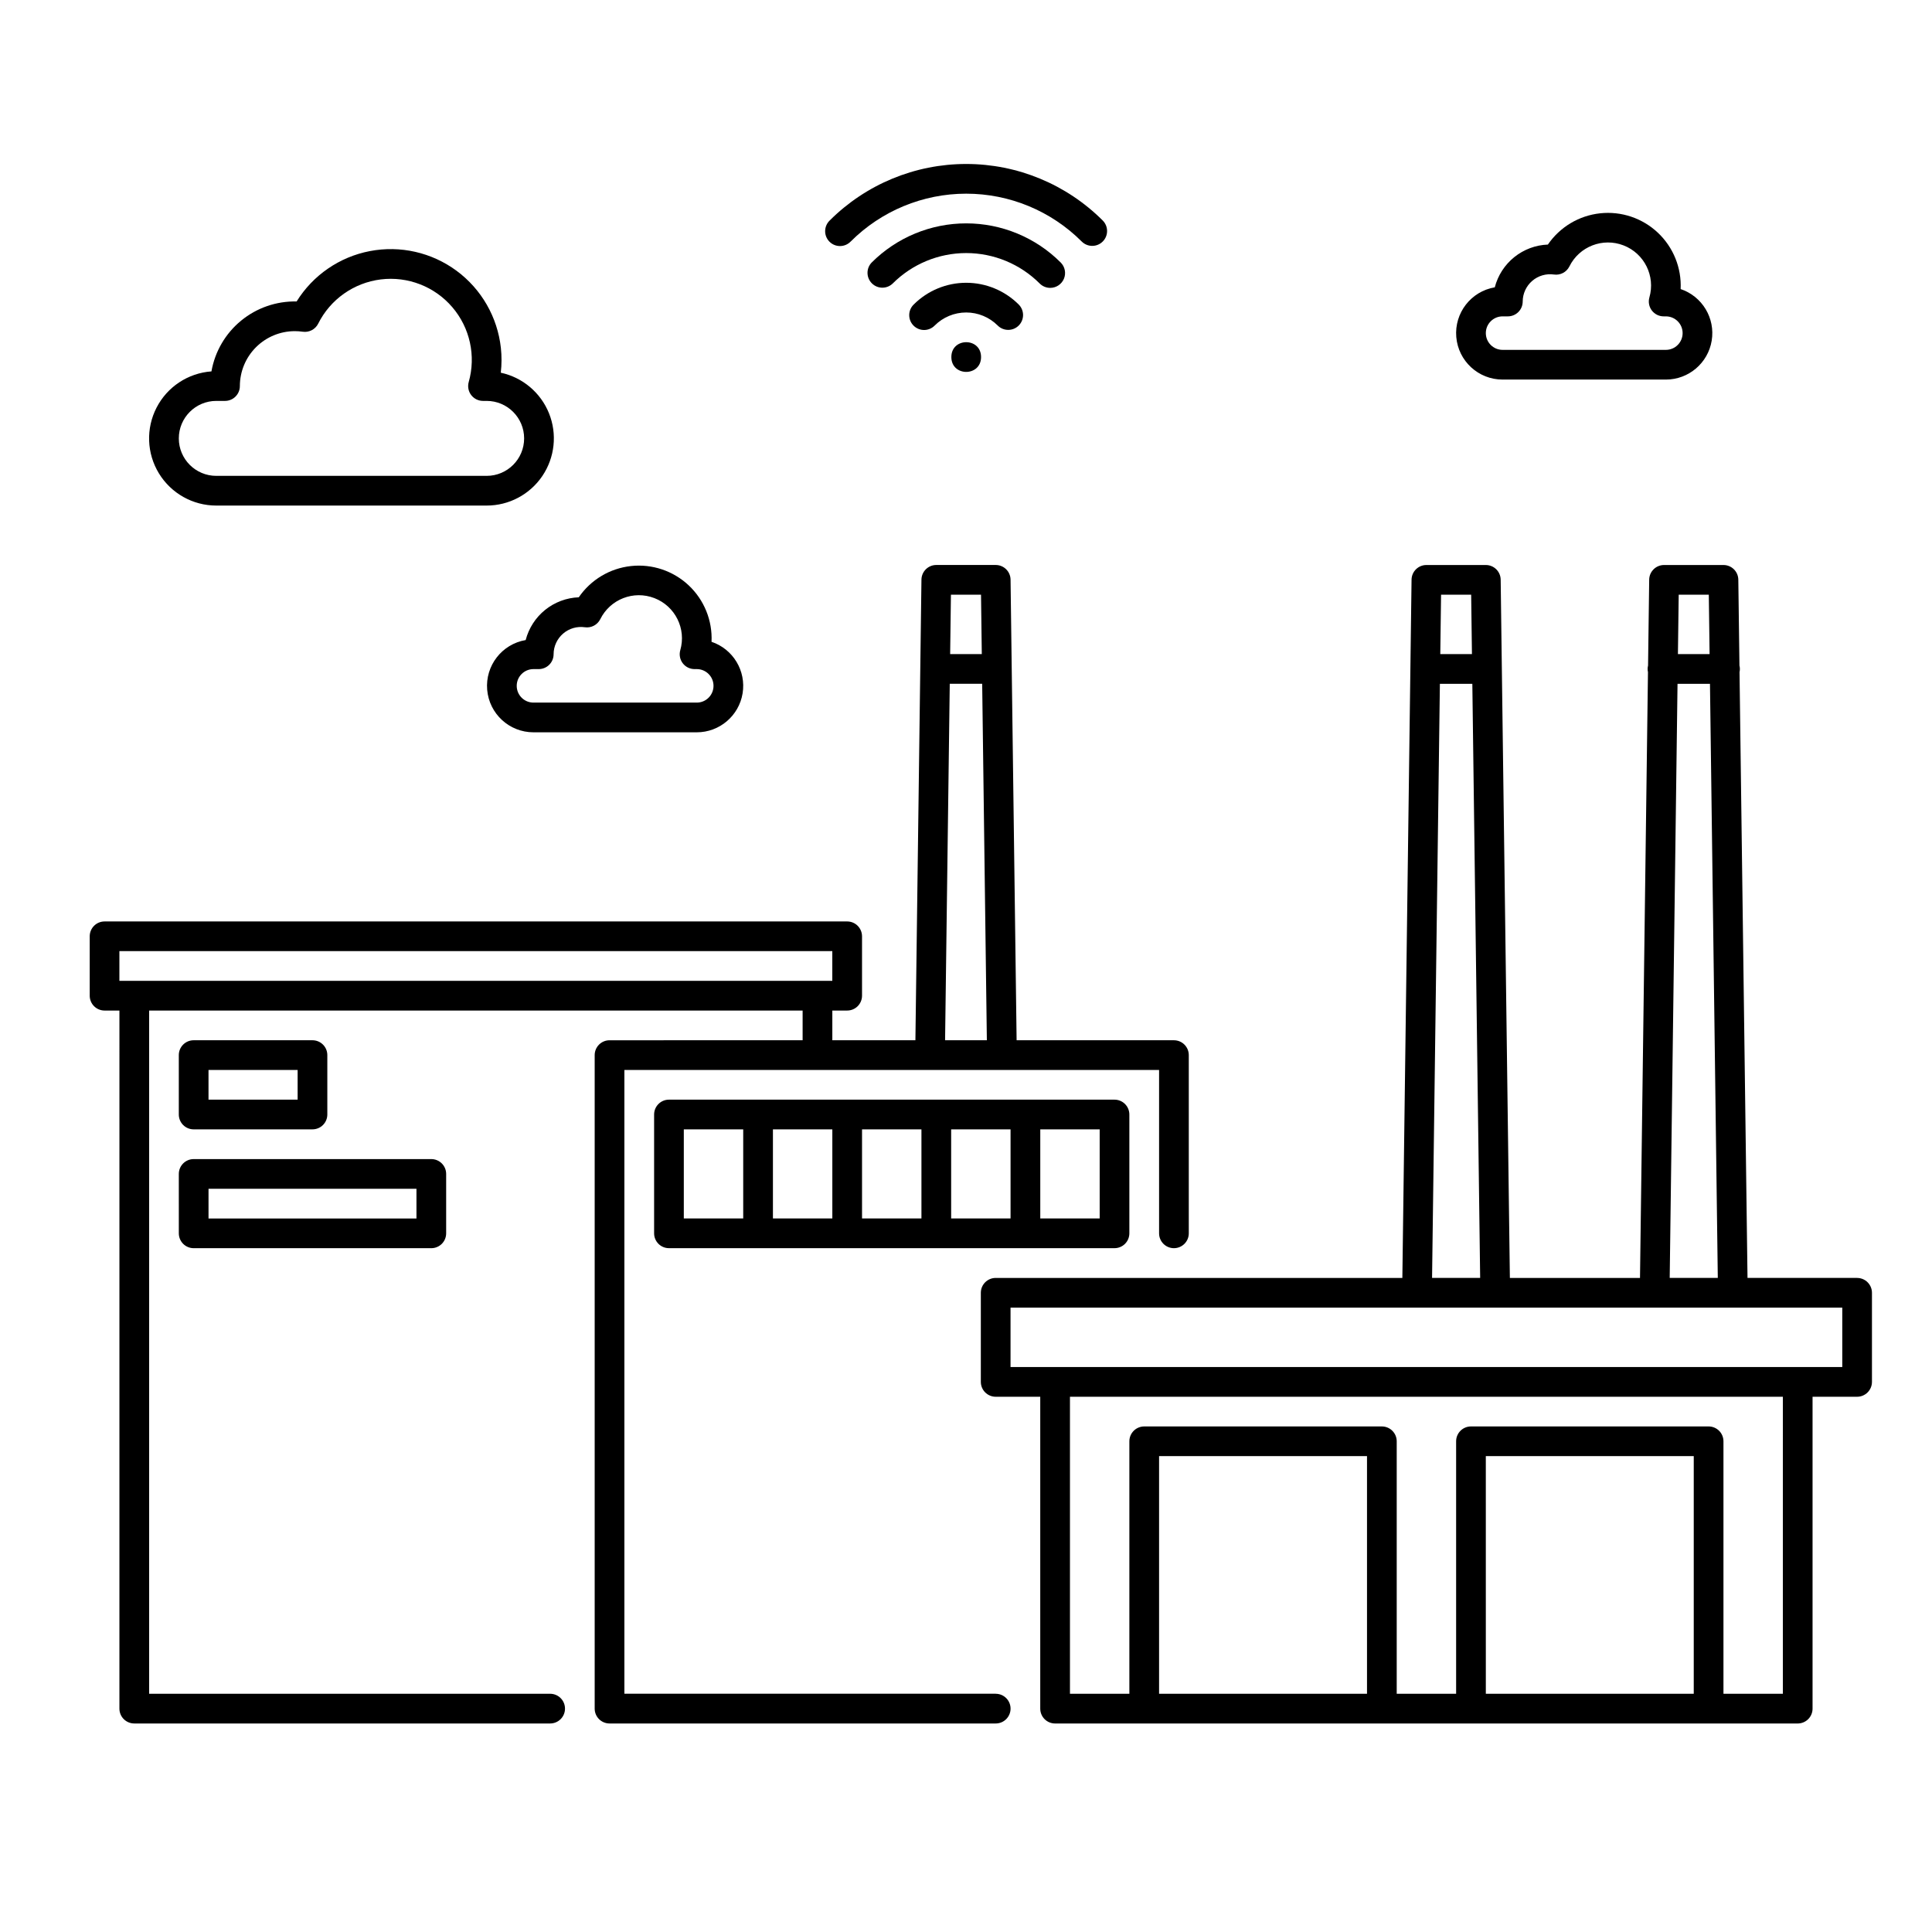 <?xml version="1.0" encoding="UTF-8"?>
<!-- Uploaded to: ICON Repo, www.svgrepo.com, Generator: ICON Repo Mixer Tools -->
<svg fill="#000000" width="800px" height="800px" version="1.1" viewBox="144 144 512 512" xmlns="http://www.w3.org/2000/svg">
 <g>
  <path d="m407.87 592.86h-98.402v-165.31h141.7v43.297c0 2.172 1.762 3.934 3.934 3.934 2.176 0 3.938-1.762 3.938-3.934v-47.234c0-1.043-0.414-2.043-1.152-2.781s-1.738-1.152-2.785-1.152h-41.691l-1.605-122.07c-0.027-2.152-1.781-3.883-3.934-3.883h-15.746c-2.152 0-3.906 1.73-3.934 3.883l-1.602 122.07h-22.016v-7.871h3.938v-0.004c1.043 0 2.043-0.414 2.781-1.152 0.738-0.738 1.152-1.738 1.152-2.781v-15.746c0-1.043-0.414-2.043-1.152-2.781s-1.738-1.152-2.781-1.152h-196.8c-2.176 0-3.938 1.762-3.938 3.934v15.746c0 1.043 0.414 2.043 1.152 2.781 0.738 0.738 1.738 1.152 2.785 1.152h3.938l-0.004 185c0 1.043 0.414 2.043 1.152 2.781s1.742 1.152 2.785 1.152h110.21c2.176 0 3.938-1.762 3.938-3.934 0-2.176-1.762-3.938-3.938-3.938h-106.27v-181.06h173.18v7.871l-51.168 0.004c-2.176 0-3.938 1.762-3.938 3.934v173.19c0 1.043 0.414 2.043 1.152 2.781s1.742 1.152 2.785 1.152h102.34c2.172 0 3.934-1.762 3.934-3.934 0-2.176-1.762-3.938-3.934-3.938zm-232.23-196.8h188.93v7.871h-188.93zm228.34-94.465 0.207 15.742h-8.387l0.207-15.742zm-8.285 23.617h8.594l1.238 94.465h-11.07z"/>
  <path d="m636.16 482.66h-29.051l-2.117-160.54v-0.004c0.133-0.57 0.125-1.168-0.02-1.738l-0.301-22.762c-0.027-2.152-1.781-3.883-3.938-3.883h-15.742c-2.156 0-3.91 1.73-3.938 3.883l-0.301 22.762c-0.145 0.57-0.152 1.168-0.023 1.738l-2.113 160.55h-34.484l-2.438-185.05c-0.027-2.152-1.781-3.883-3.938-3.883h-15.742c-2.156 0-3.91 1.73-3.938 3.883l-2.438 185.05h-107.77c-2.176 0-3.938 1.762-3.938 3.934v23.617c0 1.043 0.414 2.043 1.152 2.781 0.738 0.738 1.742 1.156 2.785 1.156h11.809v82.656c0 1.043 0.414 2.043 1.152 2.781s1.738 1.152 2.781 1.152h196.8c1.047 0 2.047-0.414 2.785-1.152s1.152-1.738 1.152-2.781v-82.656h11.809c1.043 0 2.043-0.418 2.781-1.156 0.738-0.738 1.152-1.738 1.152-2.781v-23.617c0-1.043-0.414-2.043-1.152-2.781-0.738-0.738-1.738-1.152-2.781-1.152zm-39.309-181.06 0.207 15.742h-8.391l0.207-15.742zm-8.289 23.617h8.598l2.074 157.44h-12.746zm-54.688-23.617 0.207 15.742h-8.391l0.207-15.742zm-8.289 23.617h8.598l2.074 157.44h-12.746zm-74.418 267.65v-62.977h55.105v62.977zm86.594 0-0.004-62.977h55.105v62.977zm78.719 0h-15.746v-66.914c0-1.043-0.414-2.043-1.152-2.781s-1.738-1.152-2.781-1.152h-62.977c-2.176 0-3.938 1.762-3.938 3.934v66.914h-15.742v-66.914c0-1.043-0.418-2.043-1.156-2.781s-1.738-1.152-2.781-1.152h-62.977c-2.172 0-3.938 1.762-3.938 3.934v66.914h-15.742v-78.719h188.93zm15.742-86.594h-220.42v-15.742h220.42z"/>
  <path d="m321.28 435.42c-2.172 0-3.934 1.762-3.934 3.938v31.488c0 1.043 0.414 2.043 1.152 2.781 0.738 0.738 1.738 1.152 2.781 1.152h118.08c1.043 0 2.043-0.414 2.781-1.152 0.738-0.738 1.152-1.738 1.152-2.781v-31.488c0-1.043-0.414-2.047-1.152-2.785s-1.738-1.152-2.781-1.152zm51.168 7.871h15.742v23.617h-15.742zm-7.871 23.617h-15.742v-23.617h15.742zm31.488-23.617h15.742v23.617h-15.742zm-70.848 0h15.742v23.617h-15.742zm110.21 23.617h-15.742v-23.617h15.742z"/>
  <path d="m195.32 443.29h31.488c1.047 0 2.047-0.414 2.785-1.152 0.738-0.738 1.152-1.738 1.152-2.781v-15.746c0-1.043-0.414-2.043-1.152-2.781-0.738-0.738-1.738-1.152-2.785-1.152h-31.488c-2.172 0-3.934 1.762-3.934 3.934v15.746c0 1.043 0.414 2.043 1.152 2.781s1.738 1.152 2.781 1.152zm3.938-15.742h23.617v7.871h-23.617z"/>
  <path d="m191.39 470.85c0 1.043 0.414 2.043 1.152 2.781 0.738 0.738 1.738 1.152 2.781 1.152h62.977c1.047 0 2.047-0.414 2.785-1.152 0.738-0.738 1.152-1.738 1.152-2.781v-15.746c0-1.043-0.414-2.043-1.152-2.781-0.738-0.738-1.738-1.152-2.785-1.152h-62.977c-2.172 0-3.934 1.762-3.934 3.934zm7.871-11.809h55.105v7.871h-55.105z"/>
  <path d="m201.32 277.98h71.648c5.918 0.004 11.445-2.934 14.758-7.836 3.312-4.902 3.973-11.125 1.766-16.613-2.211-5.488-7-9.52-12.781-10.762 0.254-2.188 0.262-4.398 0.023-6.586-0.895-8.148-5.148-15.555-11.742-20.426-6.594-4.871-14.926-6.762-22.977-5.215-8.051 1.543-15.086 6.383-19.41 13.348-5.356-0.117-10.574 1.688-14.715 5.086-4.141 3.402-6.93 8.168-7.856 13.445-6.195 0.445-11.707 4.086-14.547 9.609-2.844 5.519-2.606 12.121 0.629 17.422 3.234 5.297 8.996 8.531 15.203 8.527zm0-27.734h2.312c1.043 0 2.043-0.414 2.781-1.152 0.738-0.738 1.152-1.738 1.152-2.781 0.008-3.859 1.539-7.559 4.269-10.289 2.727-2.727 6.426-4.262 10.285-4.266 0.711 0 1.418 0.051 2.117 0.152 1.68 0.242 3.324-0.617 4.086-2.133 3.215-6.441 9.445-10.844 16.59-11.727 7.148-0.883 14.262 1.875 18.945 7.344 4.688 5.465 6.324 12.918 4.359 19.844-0.336 1.188-0.098 2.465 0.648 3.445 0.742 0.984 1.906 1.562 3.137 1.562h0.965c5.488 0 9.934 4.449 9.934 9.934 0 5.484-4.445 9.93-9.934 9.93h-71.648c-5.484 0-9.93-4.445-9.93-9.93 0-5.484 4.445-9.934 9.93-9.934z"/>
  <path d="m283.31 313.62c-6.309 1.074-10.742 6.801-10.203 13.176 0.539 6.375 5.871 11.277 12.27 11.273h43.273c6.031 0 11.176-4.375 12.148-10.328s-2.516-11.734-8.234-13.656c0.266-5.629-1.945-11.09-6.047-14.953-4.106-3.859-9.691-5.734-15.293-5.125-5.606 0.605-10.66 3.633-13.844 8.281-3.25 0.125-6.375 1.297-8.91 3.336-2.535 2.043-4.344 4.848-5.16 7.996zm7.398 3.762c0.004-2.098 0.922-4.09 2.512-5.465 1.586-1.371 3.691-1.988 5.769-1.688 1.68 0.242 3.324-0.617 4.086-2.133 2.621-5.301 8.848-7.723 14.359-5.586 5.512 2.133 8.48 8.125 6.844 13.801-0.336 1.188-0.094 2.461 0.648 3.445 0.742 0.984 1.906 1.562 3.137 1.562h0.586c2.449 0 4.438 1.988 4.438 4.438 0 2.453-1.988 4.441-4.438 4.441h-43.273c-2.453 0-4.441-1.988-4.441-4.441 0-2.449 1.988-4.438 4.441-4.438h1.395c1.043 0 2.047-0.414 2.785-1.152 0.738-0.738 1.152-1.742 1.152-2.785z"/>
  <path d="m542.2 244.59h43.273c6.031 0 11.176-4.375 12.148-10.328s-2.516-11.734-8.234-13.656c0.266-5.629-1.945-11.09-6.051-14.953-4.102-3.859-9.688-5.734-15.293-5.125-5.602 0.605-10.656 3.633-13.84 8.285-3.25 0.121-6.375 1.293-8.91 3.332-2.535 2.043-4.344 4.848-5.16 7.996-6.309 1.074-10.742 6.801-10.203 13.176 0.539 6.375 5.871 11.277 12.27 11.273zm0-16.75h1.395c1.047 0 2.047-0.414 2.785-1.152 0.738-0.738 1.152-1.742 1.152-2.785 0.008-2.098 0.926-4.09 2.512-5.461 1.59-1.371 3.691-1.988 5.769-1.691 1.68 0.242 3.328-0.617 4.086-2.133 2.621-5.301 8.848-7.723 14.359-5.586 5.512 2.133 8.48 8.125 6.844 13.801-0.336 1.188-0.094 2.465 0.648 3.445 0.746 0.984 1.906 1.562 3.141 1.562h0.582c2.449 0 4.438 1.988 4.438 4.438 0 2.453-1.988 4.441-4.438 4.441h-43.273c-2.453 0-4.441-1.988-4.441-4.441 0-2.449 1.988-4.438 4.441-4.438z"/>
  <path d="m403.99 238.62c0 5.25-7.871 5.25-7.871 0 0-5.246 7.871-5.246 7.871 0"/>
  <path d="m413.97 230.27c0.738-0.738 1.152-1.742 1.152-2.785s-0.414-2.043-1.152-2.781c-3.691-3.691-8.699-5.766-13.918-5.766s-10.223 2.074-13.914 5.766c-0.754 0.734-1.18 1.738-1.184 2.789-0.008 1.051 0.406 2.062 1.152 2.805 0.742 0.746 1.754 1.16 2.805 1.156 1.051-0.008 2.055-0.434 2.793-1.184 2.211-2.215 5.215-3.461 8.348-3.461 3.133 0 6.137 1.246 8.352 3.461 1.535 1.535 4.027 1.535 5.566 0z"/>
  <path d="m422.32 220.29c1.59 0 3.027-0.961 3.637-2.43 0.609-1.473 0.27-3.164-0.855-4.289-6.644-6.644-15.652-10.375-25.047-10.375-9.395 0-18.406 3.731-25.051 10.375-1.492 1.543-1.469 4 0.051 5.516 1.516 1.52 3.973 1.539 5.516 0.051 5.168-5.168 12.176-8.074 19.484-8.074s14.316 2.906 19.48 8.074c0.738 0.738 1.738 1.152 2.785 1.152z"/>
  <path d="m369.44 208.01c8.121-8.121 19.133-12.684 30.613-12.684 11.484 0 22.496 4.562 30.617 12.684 1.539 1.535 4.031 1.535 5.566-0.004 1.535-1.535 1.535-4.027 0-5.566-9.598-9.594-22.613-14.984-36.184-14.984-13.57 0-26.582 5.391-36.18 14.984-0.758 0.734-1.191 1.742-1.199 2.797-0.012 1.059 0.406 2.074 1.152 2.82 0.746 0.746 1.762 1.16 2.816 1.152 1.055-0.012 2.062-0.441 2.797-1.203z"/>
 </g>
</svg>
